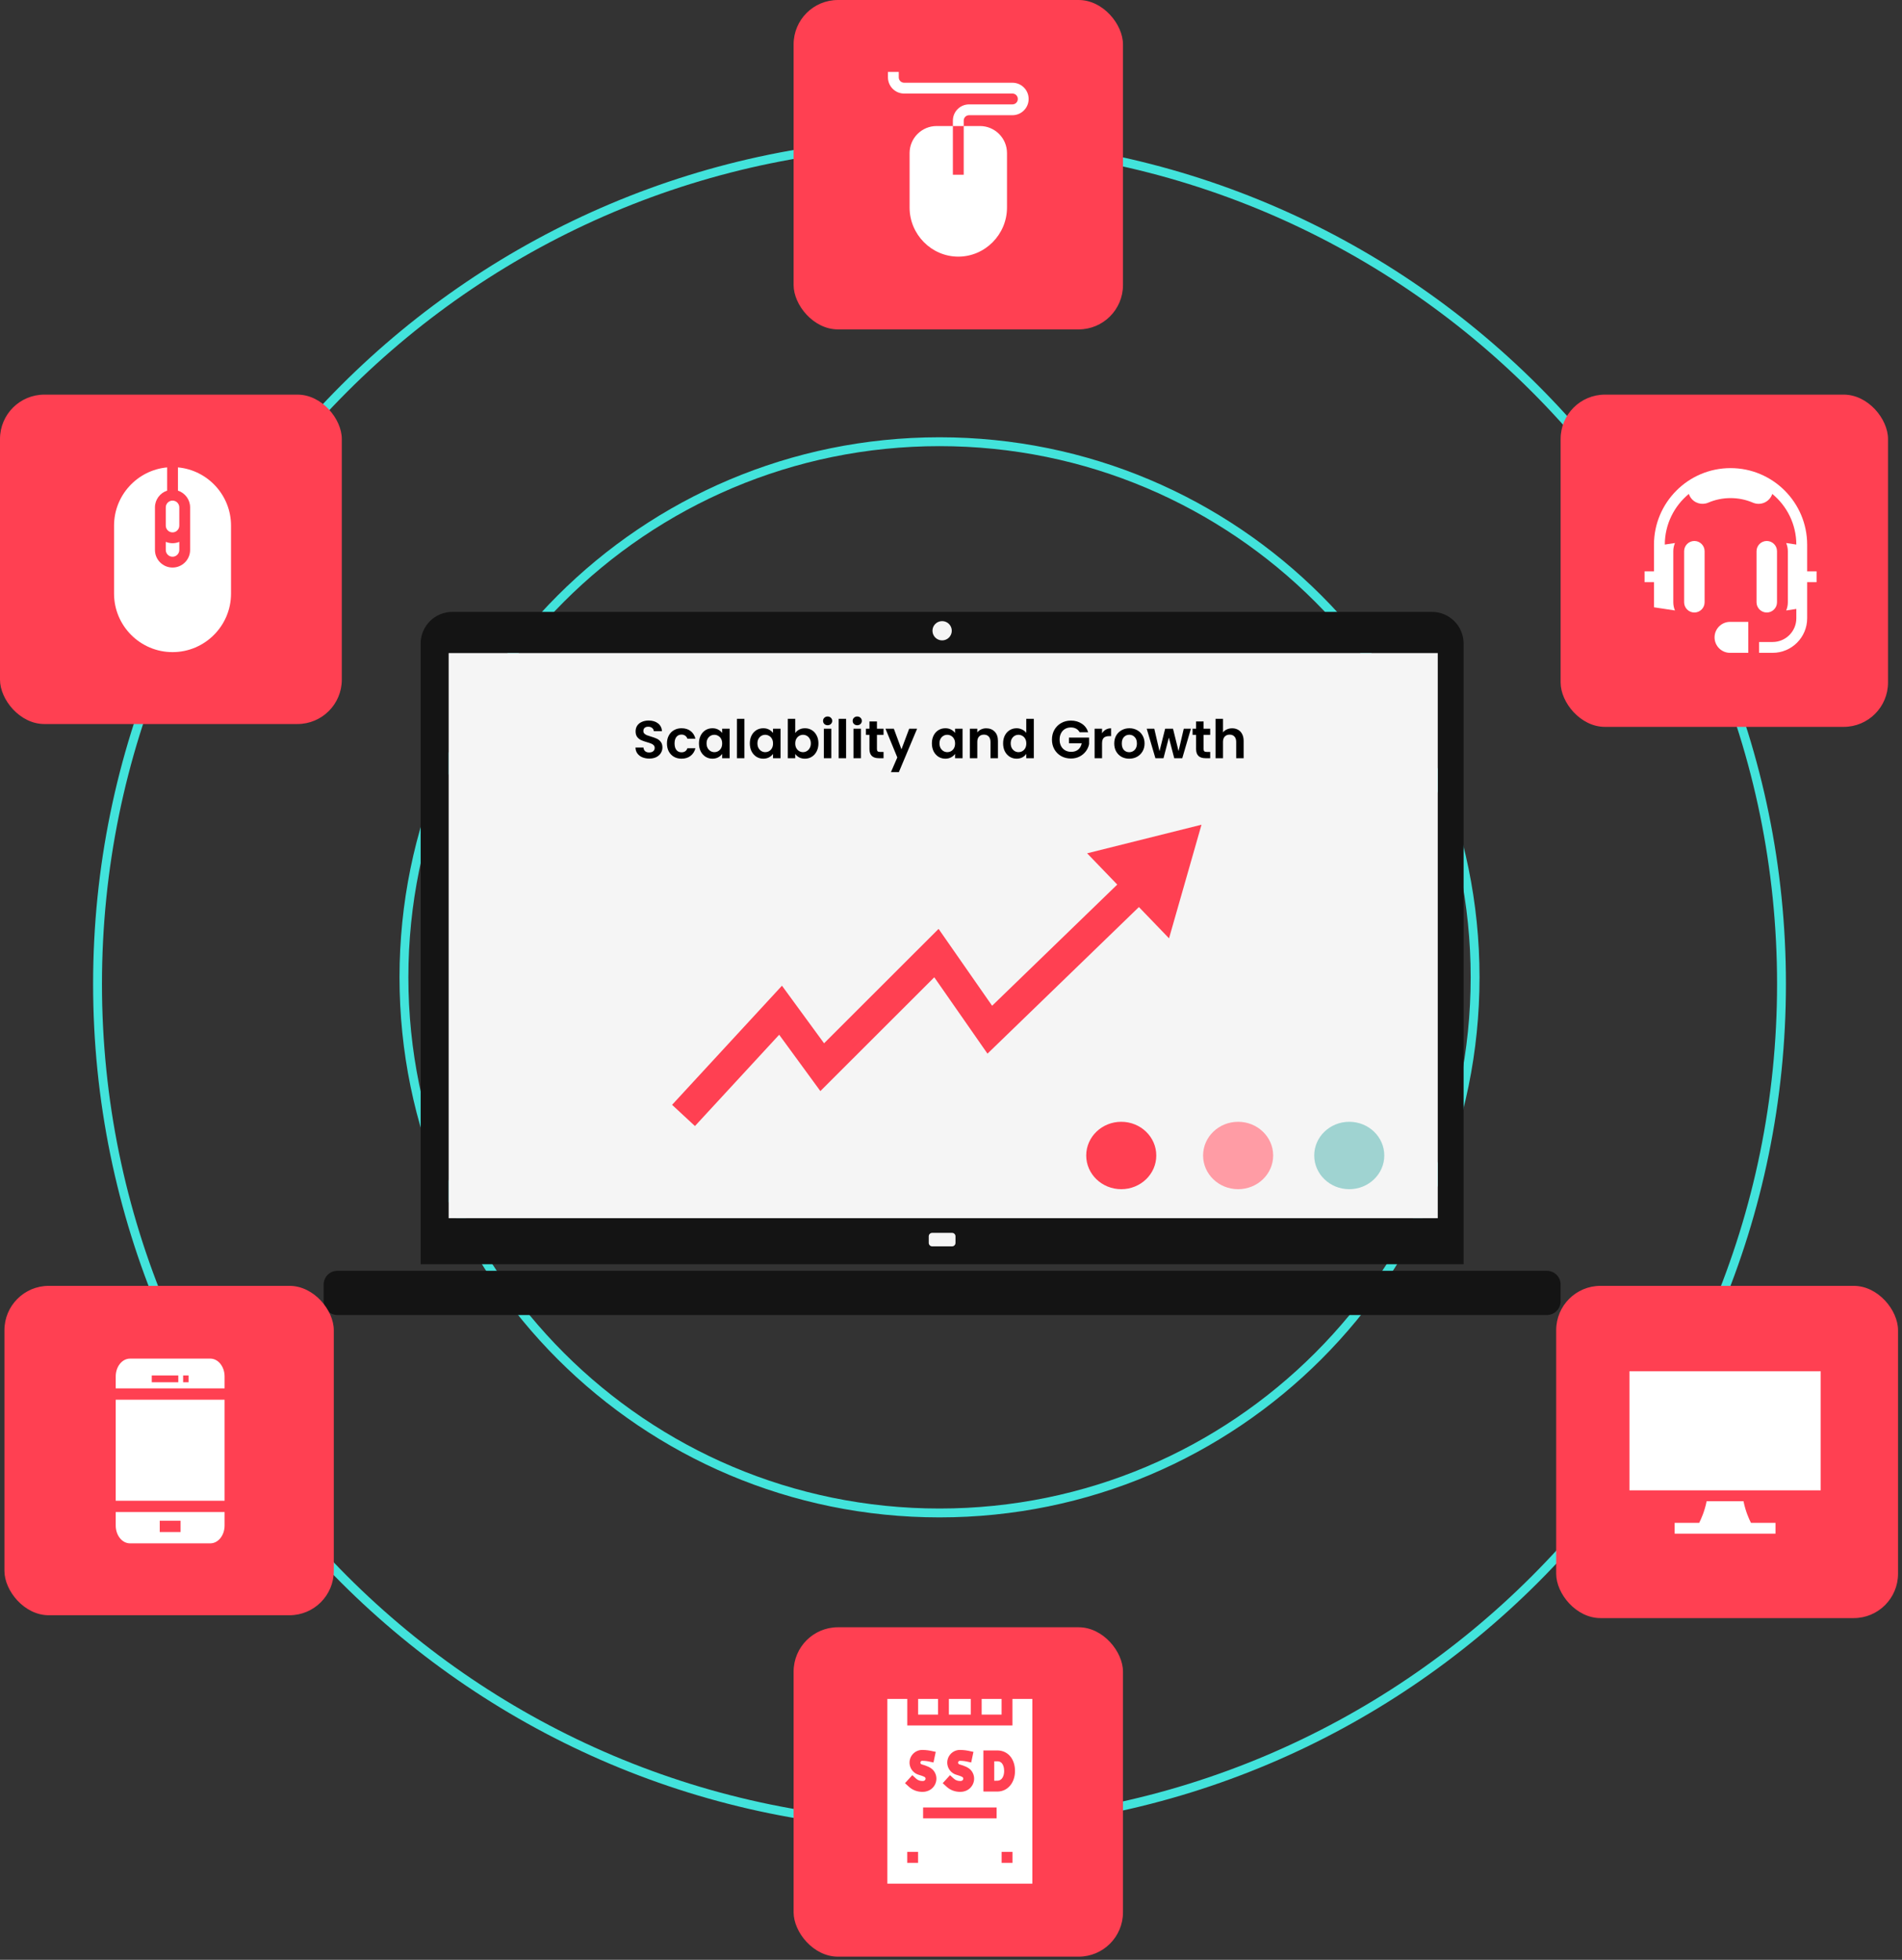 <svg width="429" height="442" viewBox="0 0 429 442" fill="none" xmlns="http://www.w3.org/2000/svg">
<rect x="0" y="0" width="429" height="442" fill="#333333" stroke="none"/>
<path d="M211.91 341.22C278.626 341.22 332.71 287.136 332.71 220.42C332.71 153.704 278.626 99.62 211.91 99.62C145.194 99.62 91.11 153.704 91.11 220.42C91.11 287.136 145.194 341.22 211.91 341.22Z" stroke="#42E3DB" stroke-width="2"/>
<path d="M211.91 411.82C316.794 411.82 401.82 326.794 401.82 221.91C401.82 117.026 316.794 32 211.91 32C107.026 32 22 117.026 22 221.91C22 326.794 107.026 411.82 211.91 411.82Z" stroke="#42E3DB" stroke-width="2"/>
<rect y="89" width="77.094" height="74.29" rx="10" fill="#FF4052"/>
<g clip-path="url(#clip0_618_482)">
<path d="M40.137 105.412V110.655C41.728 111.171 42.882 112.667 42.882 114.428V124.035C42.882 126.222 41.103 128.001 38.917 128.001C36.73 128.001 34.951 126.222 34.951 124.035V114.428C34.951 112.667 36.105 111.171 37.696 110.655V105.412C30.993 106.03 25.726 111.684 25.726 118.545V133.883C25.726 141.156 31.643 147.073 38.917 147.073C46.19 147.073 52.108 141.156 52.108 133.883V118.545C52.108 111.684 46.841 106.03 40.137 105.412Z" fill="white"/>
<path d="M38.917 112.903C38.076 112.903 37.392 113.587 37.392 114.428V118.545C37.392 119.386 38.076 120.07 38.917 120.07C39.757 120.07 40.441 119.386 40.441 118.545V114.428C40.441 113.587 39.757 112.903 38.917 112.903Z" fill="white"/>
<path d="M38.917 125.56C39.757 125.56 40.441 124.876 40.441 124.035V122.206C39.971 122.402 39.457 122.511 38.917 122.511C38.377 122.511 37.862 122.402 37.392 122.206V124.035C37.392 124.876 38.076 125.56 38.917 125.56Z" fill="white"/>
</g>
<path d="M322.969 138H102.03C98.08 138 94.881 141.194 94.881 145.133V285.12H330.118V145.133C330.118 141.194 326.92 138 322.969 138ZM324.286 274.739H101.202V147.298H324.286V274.739Z" fill="#141414"/>
<path d="M324.286 274.739H101.202V147.298H324.286V274.739Z" fill="#F5F5F5"/>
<path d="M212.498 144.8C211.793 144.8 211.225 144.23 211.225 143.53C211.225 142.83 211.796 142.259 212.498 142.259C213.2 142.259 213.772 142.83 213.772 143.53C213.772 144.23 213.2 144.8 212.498 144.8Z" fill="#141414"/>
<path d="M214.738 278.049H210.259C209.829 278.049 209.481 278.396 209.481 278.825V280.316C209.481 280.744 209.829 281.092 210.259 281.092H214.738C215.167 281.092 215.515 280.744 215.515 280.316V278.825C215.515 278.396 215.167 278.049 214.738 278.049Z" fill="#F5F5F5"/>
<path d="M212.498 144.429C213.701 144.429 214.676 143.456 214.676 142.256C214.676 141.056 213.701 140.083 212.498 140.083C211.295 140.083 210.32 141.056 210.32 142.256C210.32 143.456 211.295 144.429 212.498 144.429Z" fill="#F5F5F5"/>
<path d="M348.899 286.607H76.101C74.388 286.607 73 287.992 73 289.701V293.487C73 295.196 74.388 296.581 76.101 296.581H348.899C350.612 296.581 352 295.196 352 293.487V289.701C352 287.992 350.612 286.607 348.899 286.607Z" fill="#141414"/>
<path d="M156.692 252.542L153 249.118L176.284 223.881L185.75 236.826L211.56 211.045L223.625 228.366L255.492 197.511L258.988 201.139L222.879 236.097L210.867 218.858L185.154 244.541L175.834 231.794L156.692 252.542Z" fill="#FF4052" stroke="#FF4052" stroke-width="2"/>
<path d="M263.677 211.619L271 186L245.204 192.449L263.677 211.619Z" fill="#FF4052"/>
<path d="M146.445 171.084C145.861 171.084 145.333 170.984 144.861 170.784C144.397 170.584 144.029 170.296 143.757 169.92C143.485 169.544 143.345 169.1 143.337 168.588H145.137C145.161 168.932 145.281 169.204 145.497 169.404C145.721 169.604 146.025 169.704 146.409 169.704C146.801 169.704 147.109 169.612 147.333 169.428C147.557 169.236 147.669 168.988 147.669 168.684C147.669 168.436 147.593 168.232 147.441 168.072C147.289 167.912 147.097 167.788 146.865 167.7C146.641 167.604 146.329 167.5 145.929 167.388C145.385 167.228 144.941 167.072 144.597 166.92C144.261 166.76 143.969 166.524 143.721 166.212C143.481 165.892 143.361 165.468 143.361 164.94C143.361 164.444 143.485 164.012 143.733 163.644C143.981 163.276 144.329 162.996 144.777 162.804C145.225 162.604 145.737 162.504 146.313 162.504C147.177 162.504 147.877 162.716 148.413 163.14C148.957 163.556 149.257 164.14 149.313 164.892H147.465C147.449 164.604 147.325 164.368 147.093 164.184C146.869 163.992 146.569 163.896 146.193 163.896C145.865 163.896 145.601 163.98 145.401 164.148C145.209 164.316 145.113 164.56 145.113 164.88C145.113 165.104 145.185 165.292 145.329 165.444C145.481 165.588 145.665 165.708 145.881 165.804C146.105 165.892 146.417 165.996 146.817 166.116C147.361 166.276 147.805 166.436 148.149 166.596C148.493 166.756 148.789 166.996 149.037 167.316C149.285 167.636 149.409 168.056 149.409 168.576C149.409 169.024 149.293 169.44 149.061 169.824C148.829 170.208 148.489 170.516 148.041 170.748C147.593 170.972 147.061 171.084 146.445 171.084ZM150.433 167.676C150.433 166.988 150.573 166.388 150.853 165.876C151.133 165.356 151.521 164.956 152.017 164.676C152.513 164.388 153.081 164.244 153.721 164.244C154.545 164.244 155.225 164.452 155.761 164.868C156.305 165.276 156.669 165.852 156.853 166.596H155.041C154.945 166.308 154.781 166.084 154.549 165.924C154.325 165.756 154.045 165.672 153.709 165.672C153.229 165.672 152.849 165.848 152.569 166.2C152.289 166.544 152.149 167.036 152.149 167.676C152.149 168.308 152.289 168.8 152.569 169.152C152.849 169.496 153.229 169.668 153.709 169.668C154.389 169.668 154.833 169.364 155.041 168.756H156.853C156.669 169.476 156.305 170.048 155.761 170.472C155.217 170.896 154.537 171.108 153.721 171.108C153.081 171.108 152.513 170.968 152.017 170.688C151.521 170.4 151.133 170 150.853 169.488C150.573 168.968 150.433 168.364 150.433 167.676ZM157.652 167.652C157.652 166.98 157.784 166.384 158.048 165.864C158.32 165.344 158.684 164.944 159.14 164.664C159.604 164.384 160.12 164.244 160.688 164.244C161.184 164.244 161.616 164.344 161.984 164.544C162.36 164.744 162.66 164.996 162.884 165.3V164.352H164.576V171H162.884V170.028C162.668 170.34 162.368 170.6 161.984 170.808C161.608 171.008 161.172 171.108 160.676 171.108C160.116 171.108 159.604 170.964 159.14 170.676C158.684 170.388 158.32 169.984 158.048 169.464C157.784 168.936 157.652 168.332 157.652 167.652ZM162.884 167.676C162.884 167.268 162.804 166.92 162.644 166.632C162.484 166.336 162.268 166.112 161.996 165.96C161.724 165.8 161.432 165.72 161.12 165.72C160.808 165.72 160.52 165.796 160.256 165.948C159.992 166.1 159.776 166.324 159.608 166.62C159.448 166.908 159.368 167.252 159.368 167.652C159.368 168.052 159.448 168.404 159.608 168.708C159.776 169.004 159.992 169.232 160.256 169.392C160.528 169.552 160.816 169.632 161.12 169.632C161.432 169.632 161.724 169.556 161.996 169.404C162.268 169.244 162.484 169.02 162.644 168.732C162.804 168.436 162.884 168.084 162.884 167.676ZM167.897 162.12V171H166.217V162.12H167.897ZM169.125 167.652C169.125 166.98 169.257 166.384 169.521 165.864C169.793 165.344 170.157 164.944 170.613 164.664C171.077 164.384 171.593 164.244 172.161 164.244C172.657 164.244 173.089 164.344 173.457 164.544C173.833 164.744 174.133 164.996 174.357 165.3V164.352H176.049V171H174.357V170.028C174.141 170.34 173.841 170.6 173.457 170.808C173.081 171.008 172.645 171.108 172.149 171.108C171.589 171.108 171.077 170.964 170.613 170.676C170.157 170.388 169.793 169.984 169.521 169.464C169.257 168.936 169.125 168.332 169.125 167.652ZM174.357 167.676C174.357 167.268 174.277 166.92 174.117 166.632C173.957 166.336 173.741 166.112 173.469 165.96C173.197 165.8 172.905 165.72 172.593 165.72C172.281 165.72 171.993 165.796 171.729 165.948C171.465 166.1 171.249 166.324 171.081 166.62C170.921 166.908 170.841 167.252 170.841 167.652C170.841 168.052 170.921 168.404 171.081 168.708C171.249 169.004 171.465 169.232 171.729 169.392C172.001 169.552 172.289 169.632 172.593 169.632C172.905 169.632 173.197 169.556 173.469 169.404C173.741 169.244 173.957 169.02 174.117 168.732C174.277 168.436 174.357 168.084 174.357 167.676ZM179.369 165.324C179.585 165.004 179.881 164.744 180.257 164.544C180.641 164.344 181.077 164.244 181.565 164.244C182.133 164.244 182.645 164.384 183.101 164.664C183.565 164.944 183.929 165.344 184.193 165.864C184.465 166.376 184.601 166.972 184.601 167.652C184.601 168.332 184.465 168.936 184.193 169.464C183.929 169.984 183.565 170.388 183.101 170.676C182.645 170.964 182.133 171.108 181.565 171.108C181.069 171.108 180.633 171.012 180.257 170.82C179.889 170.62 179.593 170.364 179.369 170.052V171H177.689V162.12H179.369V165.324ZM182.885 167.652C182.885 167.252 182.801 166.908 182.633 166.62C182.473 166.324 182.257 166.1 181.985 165.948C181.721 165.796 181.433 165.72 181.121 165.72C180.817 165.72 180.529 165.8 180.257 165.96C179.993 166.112 179.777 166.336 179.609 166.632C179.449 166.928 179.369 167.276 179.369 167.676C179.369 168.076 179.449 168.424 179.609 168.72C179.777 169.016 179.993 169.244 180.257 169.404C180.529 169.556 180.817 169.632 181.121 169.632C181.433 169.632 181.721 169.552 181.985 169.392C182.257 169.232 182.473 169.004 182.633 168.708C182.801 168.412 182.885 168.06 182.885 167.652ZM186.674 163.56C186.378 163.56 186.13 163.468 185.93 163.284C185.738 163.092 185.642 162.856 185.642 162.576C185.642 162.296 185.738 162.064 185.93 161.88C186.13 161.688 186.378 161.592 186.674 161.592C186.97 161.592 187.214 161.688 187.406 161.88C187.606 162.064 187.706 162.296 187.706 162.576C187.706 162.856 187.606 163.092 187.406 163.284C187.214 163.468 186.97 163.56 186.674 163.56ZM187.502 164.352V171H185.822V164.352H187.502ZM190.842 162.12V171H189.162V162.12H190.842ZM193.354 163.56C193.058 163.56 192.81 163.468 192.61 163.284C192.418 163.092 192.322 162.856 192.322 162.576C192.322 162.296 192.418 162.064 192.61 161.88C192.81 161.688 193.058 161.592 193.354 161.592C193.65 161.592 193.894 161.688 194.086 161.88C194.286 162.064 194.386 162.296 194.386 162.576C194.386 162.856 194.286 163.092 194.086 163.284C193.894 163.468 193.65 163.56 193.354 163.56ZM194.182 164.352V171H192.502V164.352H194.182ZM197.798 165.732V168.948C197.798 169.172 197.85 169.336 197.954 169.44C198.066 169.536 198.25 169.584 198.506 169.584H199.286V171H198.23C196.814 171 196.106 170.312 196.106 168.936V165.732H195.314V164.352H196.106V162.708H197.798V164.352H199.286V165.732H197.798ZM206.854 164.352L202.738 174.144H200.95L202.39 170.832L199.726 164.352H201.61L203.326 168.996L205.066 164.352H206.854ZM210.187 167.652C210.187 166.98 210.319 166.384 210.583 165.864C210.855 165.344 211.219 164.944 211.675 164.664C212.139 164.384 212.655 164.244 213.223 164.244C213.719 164.244 214.151 164.344 214.519 164.544C214.895 164.744 215.195 164.996 215.419 165.3V164.352H217.111V171H215.419V170.028C215.203 170.34 214.903 170.6 214.519 170.808C214.143 171.008 213.707 171.108 213.211 171.108C212.651 171.108 212.139 170.964 211.675 170.676C211.219 170.388 210.855 169.984 210.583 169.464C210.319 168.936 210.187 168.332 210.187 167.652ZM215.419 167.676C215.419 167.268 215.339 166.92 215.179 166.632C215.019 166.336 214.803 166.112 214.531 165.96C214.259 165.8 213.967 165.72 213.655 165.72C213.343 165.72 213.055 165.796 212.791 165.948C212.527 166.1 212.311 166.324 212.143 166.62C211.983 166.908 211.903 167.252 211.903 167.652C211.903 168.052 211.983 168.404 212.143 168.708C212.311 169.004 212.527 169.232 212.791 169.392C213.063 169.552 213.351 169.632 213.655 169.632C213.967 169.632 214.259 169.556 214.531 169.404C214.803 169.244 215.019 169.02 215.179 168.732C215.339 168.436 215.419 168.084 215.419 167.676ZM222.436 164.256C223.228 164.256 223.868 164.508 224.356 165.012C224.844 165.508 225.088 166.204 225.088 167.1V171H223.408V167.328C223.408 166.8 223.276 166.396 223.012 166.116C222.748 165.828 222.388 165.684 221.932 165.684C221.468 165.684 221.1 165.828 220.828 166.116C220.564 166.396 220.432 166.8 220.432 167.328V171H218.752V164.352H220.432V165.18C220.656 164.892 220.94 164.668 221.284 164.508C221.636 164.34 222.02 164.256 222.436 164.256ZM226.253 167.652C226.253 166.98 226.385 166.384 226.649 165.864C226.921 165.344 227.289 164.944 227.753 164.664C228.217 164.384 228.733 164.244 229.301 164.244C229.733 164.244 230.145 164.34 230.537 164.532C230.929 164.716 231.241 164.964 231.473 165.276V162.12H233.177V171H231.473V170.016C231.265 170.344 230.973 170.608 230.597 170.808C230.221 171.008 229.785 171.108 229.289 171.108C228.729 171.108 228.217 170.964 227.753 170.676C227.289 170.388 226.921 169.984 226.649 169.464C226.385 168.936 226.253 168.332 226.253 167.652ZM231.485 167.676C231.485 167.268 231.405 166.92 231.245 166.632C231.085 166.336 230.869 166.112 230.597 165.96C230.325 165.8 230.033 165.72 229.721 165.72C229.409 165.72 229.121 165.796 228.857 165.948C228.593 166.1 228.377 166.324 228.209 166.62C228.049 166.908 227.969 167.252 227.969 167.652C227.969 168.052 228.049 168.404 228.209 168.708C228.377 169.004 228.593 169.232 228.857 169.392C229.129 169.552 229.417 169.632 229.721 169.632C230.033 169.632 230.325 169.556 230.597 169.404C230.869 169.244 231.085 169.02 231.245 168.732C231.405 168.436 231.485 168.084 231.485 167.676ZM243.51 165.144C243.318 164.792 243.054 164.524 242.718 164.34C242.382 164.156 241.99 164.064 241.542 164.064C241.046 164.064 240.606 164.176 240.222 164.4C239.838 164.624 239.538 164.944 239.322 165.36C239.106 165.776 238.998 166.256 238.998 166.8C238.998 167.36 239.106 167.848 239.322 168.264C239.546 168.68 239.854 169 240.246 169.224C240.638 169.448 241.094 169.56 241.614 169.56C242.254 169.56 242.778 169.392 243.186 169.056C243.594 168.712 243.862 168.236 243.99 167.628H241.11V166.344H245.646V167.808C245.534 168.392 245.294 168.932 244.926 169.428C244.558 169.924 244.082 170.324 243.498 170.628C242.922 170.924 242.274 171.072 241.554 171.072C240.746 171.072 240.014 170.892 239.358 170.532C238.71 170.164 238.198 169.656 237.822 169.008C237.454 168.36 237.27 167.624 237.27 166.8C237.27 165.976 237.454 165.24 237.822 164.592C238.198 163.936 238.71 163.428 239.358 163.068C240.014 162.7 240.742 162.516 241.542 162.516C242.486 162.516 243.306 162.748 244.002 163.212C244.698 163.668 245.178 164.312 245.442 165.144H243.51ZM248.569 165.384C248.785 165.032 249.065 164.756 249.409 164.556C249.761 164.356 250.161 164.256 250.609 164.256V166.02H250.165C249.637 166.02 249.237 166.144 248.965 166.392C248.701 166.64 248.569 167.072 248.569 167.688V171H246.889V164.352H248.569V165.384ZM254.692 171.108C254.052 171.108 253.476 170.968 252.964 170.688C252.452 170.4 252.048 169.996 251.752 169.476C251.464 168.956 251.32 168.356 251.32 167.676C251.32 166.996 251.468 166.396 251.764 165.876C252.068 165.356 252.48 164.956 253 164.676C253.52 164.388 254.1 164.244 254.74 164.244C255.38 164.244 255.96 164.388 256.48 164.676C257 164.956 257.408 165.356 257.704 165.876C258.008 166.396 258.16 166.996 258.16 167.676C258.16 168.356 258.004 168.956 257.692 169.476C257.388 169.996 256.972 170.4 256.444 170.688C255.924 170.968 255.34 171.108 254.692 171.108ZM254.692 169.644C254.996 169.644 255.28 169.572 255.544 169.428C255.816 169.276 256.032 169.052 256.192 168.756C256.352 168.46 256.432 168.1 256.432 167.676C256.432 167.044 256.264 166.56 255.928 166.224C255.6 165.88 255.196 165.708 254.716 165.708C254.236 165.708 253.832 165.88 253.504 166.224C253.184 166.56 253.024 167.044 253.024 167.676C253.024 168.308 253.18 168.796 253.492 169.14C253.812 169.476 254.212 169.644 254.692 169.644ZM268.608 164.352L266.664 171H264.852L263.64 166.356L262.428 171H260.604L258.648 164.352H260.352L261.528 169.416L262.8 164.352H264.576L265.824 169.404L267 164.352H268.608ZM271.473 165.732V168.948C271.473 169.172 271.525 169.336 271.629 169.44C271.741 169.536 271.925 169.584 272.181 169.584H272.961V171H271.905C270.489 171 269.781 170.312 269.781 168.936V165.732H268.989V164.352H269.781V162.708H271.473V164.352H272.961V165.732H271.473ZM277.914 164.256C278.418 164.256 278.866 164.368 279.258 164.592C279.65 164.808 279.954 165.132 280.17 165.564C280.394 165.988 280.506 166.5 280.506 167.1V171H278.826V167.328C278.826 166.8 278.694 166.396 278.43 166.116C278.166 165.828 277.806 165.684 277.35 165.684C276.886 165.684 276.518 165.828 276.246 166.116C275.982 166.396 275.85 166.8 275.85 167.328V171H274.17V162.12H275.85V165.18C276.066 164.892 276.354 164.668 276.714 164.508C277.074 164.34 277.474 164.256 277.914 164.256Z" fill="black"/>
<path d="M252.901 268.2C257.265 268.2 260.802 264.797 260.802 260.6C260.802 256.403 257.265 253 252.901 253C248.538 253 245 256.403 245 260.6C245 264.797 248.538 268.2 252.901 268.2Z" fill="#FF4052"/>
<path d="M279.261 268.2C283.625 268.2 287.163 264.797 287.163 260.6C287.163 256.403 283.625 253 279.261 253C274.898 253 271.36 256.403 271.36 260.6C271.36 264.797 274.898 268.2 279.261 268.2Z" fill="#FF9CA5"/>
<path d="M304.327 268.2C308.691 268.2 312.229 264.797 312.229 260.6C312.229 256.403 308.691 253 304.327 253C299.964 253 296.426 256.403 296.426 260.6C296.426 264.797 299.964 268.2 304.327 268.2Z" fill="#9FD3D1"/>
<rect x="179" width="74.29" height="74.29" rx="10" fill="#FF4052"/>
<g clip-path="url(#clip1_618_482)">
<path d="M214.925 39.408V28.423H211.263C207.894 28.423 205.16 31.157 205.16 34.525V46.812C205.16 52.866 210.091 57.879 216.145 57.879C222.199 57.879 227.13 52.866 227.13 46.812V34.525C227.13 31.157 224.396 28.423 221.027 28.423H217.366V39.408H214.925Z" fill="white"/>
<path d="M200.278 16.217V17.438C200.278 19.464 201.913 21.099 203.94 21.099H228.351C229.034 21.099 229.571 21.636 229.571 22.32C229.571 23.003 229.034 23.54 228.351 23.54H218.586C216.56 23.54 214.925 25.176 214.925 27.202V28.423H217.366V27.202C217.366 26.518 217.903 25.982 218.586 25.982H228.351C230.377 25.982 232.012 24.346 232.012 22.32C232.012 20.294 230.377 18.658 228.351 18.658H203.94C203.256 18.658 202.719 18.121 202.719 17.438V16.217H200.278Z" fill="white"/>
</g>
<rect x="352" y="89" width="73.847" height="74.933" rx="10" fill="#FF4052"/>
<path d="M409.731 128.853H407.609V122.85C407.609 113.323 399.859 105.573 390.333 105.573C380.807 105.573 373.057 113.323 373.057 122.85V128.853H370.936V131.297H373.057V136.964L377.788 137.681C377.548 137.113 377.415 136.488 377.415 135.833V124.317C377.415 123.662 377.548 123.038 377.788 122.469L375.502 122.816C375.512 118.22 377.623 114.109 380.923 111.393C381.003 111.637 381.112 111.873 381.25 112.096C382.107 113.467 383.812 114 385.304 113.362C386.898 112.681 388.59 112.336 390.333 112.336C392.077 112.336 393.769 112.681 395.362 113.362C395.786 113.543 396.227 113.63 396.661 113.63C397.755 113.63 398.803 113.078 399.416 112.096C399.555 111.873 399.663 111.637 399.744 111.394C403.044 114.11 405.154 118.221 405.165 122.816L402.878 122.469C403.118 123.038 403.252 123.662 403.252 124.317V135.833C403.252 136.488 403.118 137.112 402.878 137.681L405.165 137.334V139.445C405.165 142.393 402.767 144.791 399.82 144.791H396.77V147.235H399.82C404.115 147.235 407.609 143.741 407.609 139.445V131.297H409.731V128.853H409.731Z" fill="white"/>
<path d="M379.859 124.317V135.833C379.859 137.106 380.895 138.142 382.168 138.142C383.441 138.142 384.477 137.106 384.477 135.833V124.317C384.477 123.044 383.441 122.008 382.168 122.008C380.895 122.008 379.859 123.044 379.859 124.317Z" fill="white"/>
<path d="M398.499 138.142C399.772 138.142 400.808 137.106 400.808 135.833V124.317C400.808 123.044 399.772 122.008 398.499 122.008C397.226 122.008 396.19 123.044 396.19 124.317V135.833C396.19 137.106 397.226 138.142 398.499 138.142Z" fill="white"/>
<path d="M394.326 140.253H390.214C388.289 140.253 386.723 141.819 386.723 143.744C386.723 145.669 388.289 147.235 390.214 147.235H394.326V140.253Z" fill="white"/>
<rect x="351" y="290" width="77.105" height="74.933" rx="10" fill="#FF4052"/>
<g clip-path="url(#clip2_618_482)">
<path d="M367.528 309.271H410.661V336.123H367.528V309.271Z" fill="white"/>
<path d="M393.249 338.564H384.938C384.481 340.844 383.707 342.554 383.257 343.446H377.721V345.888H400.467V343.446H394.932C394.481 342.555 393.705 340.849 393.249 338.564Z" fill="white"/>
</g>
<rect x="1" y="290" width="74.29" height="74.29" rx="10" fill="#FF4052"/>
<g clip-path="url(#clip3_618_482)">
<path d="M47.44 306.412H29.317C27.544 306.412 26.101 308.215 26.101 310.432V313.129H50.656V310.432C50.656 308.215 49.213 306.412 47.44 306.412ZM40.216 311.743H34.229V310.212H40.216V311.743ZM42.528 311.743H41.305V310.212H42.528V311.743Z" fill="white"/>
<path d="M26.101 341.016V344.053C26.101 346.27 27.544 348.073 29.317 348.073H47.44C49.213 348.073 50.656 346.27 50.656 344.053V341.016H26.101ZM40.728 345.523H36.029V342.972H40.728V345.523Z" fill="white"/>
<path d="M50.656 315.679H26.101V338.466H50.656V315.679Z" fill="white"/>
</g>
<rect x="179" y="367" width="74.29" height="74.29" rx="10" fill="#FF4052"/>
<g clip-path="url(#clip4_618_482)">
<path d="M228.354 389.139H204.638V383.159H200.146V424.821H232.846V383.159H228.354V389.139ZM215.182 401.18C215.577 401.54 216.166 401.721 216.76 401.665C216.76 401.665 216.813 401.658 216.931 401.617C217.16 401.536 217.233 401.343 217.255 401.265C217.283 401.159 217.291 401.002 217.169 400.858C217.103 400.791 216.834 400.593 215.817 400.3C215.767 400.286 215.724 400.274 215.69 400.263C214.643 399.949 213.857 399.048 213.689 397.967C213.559 397.14 213.798 396.3 214.342 395.664C214.883 395.031 215.669 394.668 216.499 394.668H216.503C217.507 394.668 218.332 394.84 218.367 394.847L219.563 395.1L219.058 397.493L217.861 397.24C217.858 397.24 217.24 397.114 216.503 397.114C216.345 397.114 216.246 397.201 216.201 397.254C216.154 397.308 216.08 397.425 216.105 397.59C216.13 397.746 216.243 397.876 216.394 397.921C216.42 397.929 216.454 397.939 216.493 397.95C217.416 398.215 218.44 398.58 219.03 399.272C219.646 399.993 219.865 400.976 219.617 401.899C219.364 402.841 218.665 403.598 217.747 403.923C217.473 404.019 217.226 404.077 216.993 404.1C216.841 404.114 216.689 404.121 216.539 404.121C215.412 404.121 214.337 403.72 213.534 402.988L212.63 402.164L214.278 400.357L215.182 401.18ZM207.073 420.133H204.628V417.646H207.073V420.133ZM205.027 402.988L204.123 402.164L205.771 400.357L206.675 401.18C207.07 401.54 207.659 401.721 208.253 401.665C208.253 401.665 208.306 401.659 208.424 401.617C208.653 401.536 208.727 401.344 208.748 401.265C208.776 401.159 208.784 401.002 208.662 400.858C208.597 400.791 208.327 400.593 207.31 400.301C207.26 400.286 207.217 400.274 207.183 400.263C206.136 399.949 205.351 399.048 205.182 397.967C205.052 397.14 205.291 396.3 205.835 395.664C206.376 395.031 207.163 394.668 207.992 394.668H207.996C209 394.668 209.825 394.84 209.86 394.847L211.057 395.1L210.551 397.493L209.354 397.24C209.351 397.24 208.733 397.114 207.996 397.114C207.995 397.114 207.995 397.114 207.994 397.114C207.837 397.114 207.739 397.202 207.694 397.254C207.647 397.308 207.573 397.425 207.598 397.59C207.623 397.746 207.736 397.876 207.887 397.921C207.913 397.929 207.947 397.939 207.986 397.95C208.91 398.215 209.934 398.58 210.523 399.272C211.139 399.993 211.358 400.976 211.11 401.899C210.857 402.842 210.158 403.598 209.24 403.923C208.966 404.02 208.72 404.077 208.486 404.1C208.334 404.114 208.182 404.122 208.032 404.122C206.905 404.121 205.83 403.72 205.027 402.988ZM224.785 410.091H208.207V407.645H224.785V410.091ZM228.365 420.133H225.919V417.646H228.365V420.133ZM225.028 404.051C224.835 404.054 221.804 404.043 221.804 404.043V394.78H224.95C226.193 394.78 227.273 395.31 227.994 396.274C228.61 397.098 228.936 398.187 228.936 399.423C228.936 402.065 227.292 404.011 225.028 404.051Z" fill="white"/>
<path d="M214.022 383.159H218.97V386.693H214.022V383.159Z" fill="white"/>
<path d="M221.416 383.159H225.908V386.693H221.416V383.159Z" fill="white"/>
<path d="M207.084 383.159H211.577V386.693H207.084V383.159Z" fill="white"/>
<path d="M224.95 397.226H224.25V401.609C224.536 401.609 224.809 401.608 224.985 401.605C226.024 401.587 226.489 400.496 226.489 399.423C226.49 398.907 226.379 397.226 224.95 397.226Z" fill="white"/>
</g>
<defs>
<clipPath id="clip0_618_482">
<rect width="41.662" height="41.662" fill="white" transform="translate(18.086 105.412)"/>
</clipPath>
<clipPath id="clip1_618_482">
<rect width="41.662" height="41.662" fill="white" transform="translate(195.314 16.217)"/>
</clipPath>
<clipPath id="clip2_618_482">
<rect width="43.133" height="41.662" fill="white" transform="translate(367.528 306.748)"/>
</clipPath>
<clipPath id="clip3_618_482">
<rect width="33.33" height="41.662" fill="white" transform="translate(21.714 306.412)"/>
</clipPath>
<clipPath id="clip4_618_482">
<rect width="41.662" height="41.662" fill="white" transform="translate(195.665 383.159)"/>
</clipPath>
</defs>
</svg>
